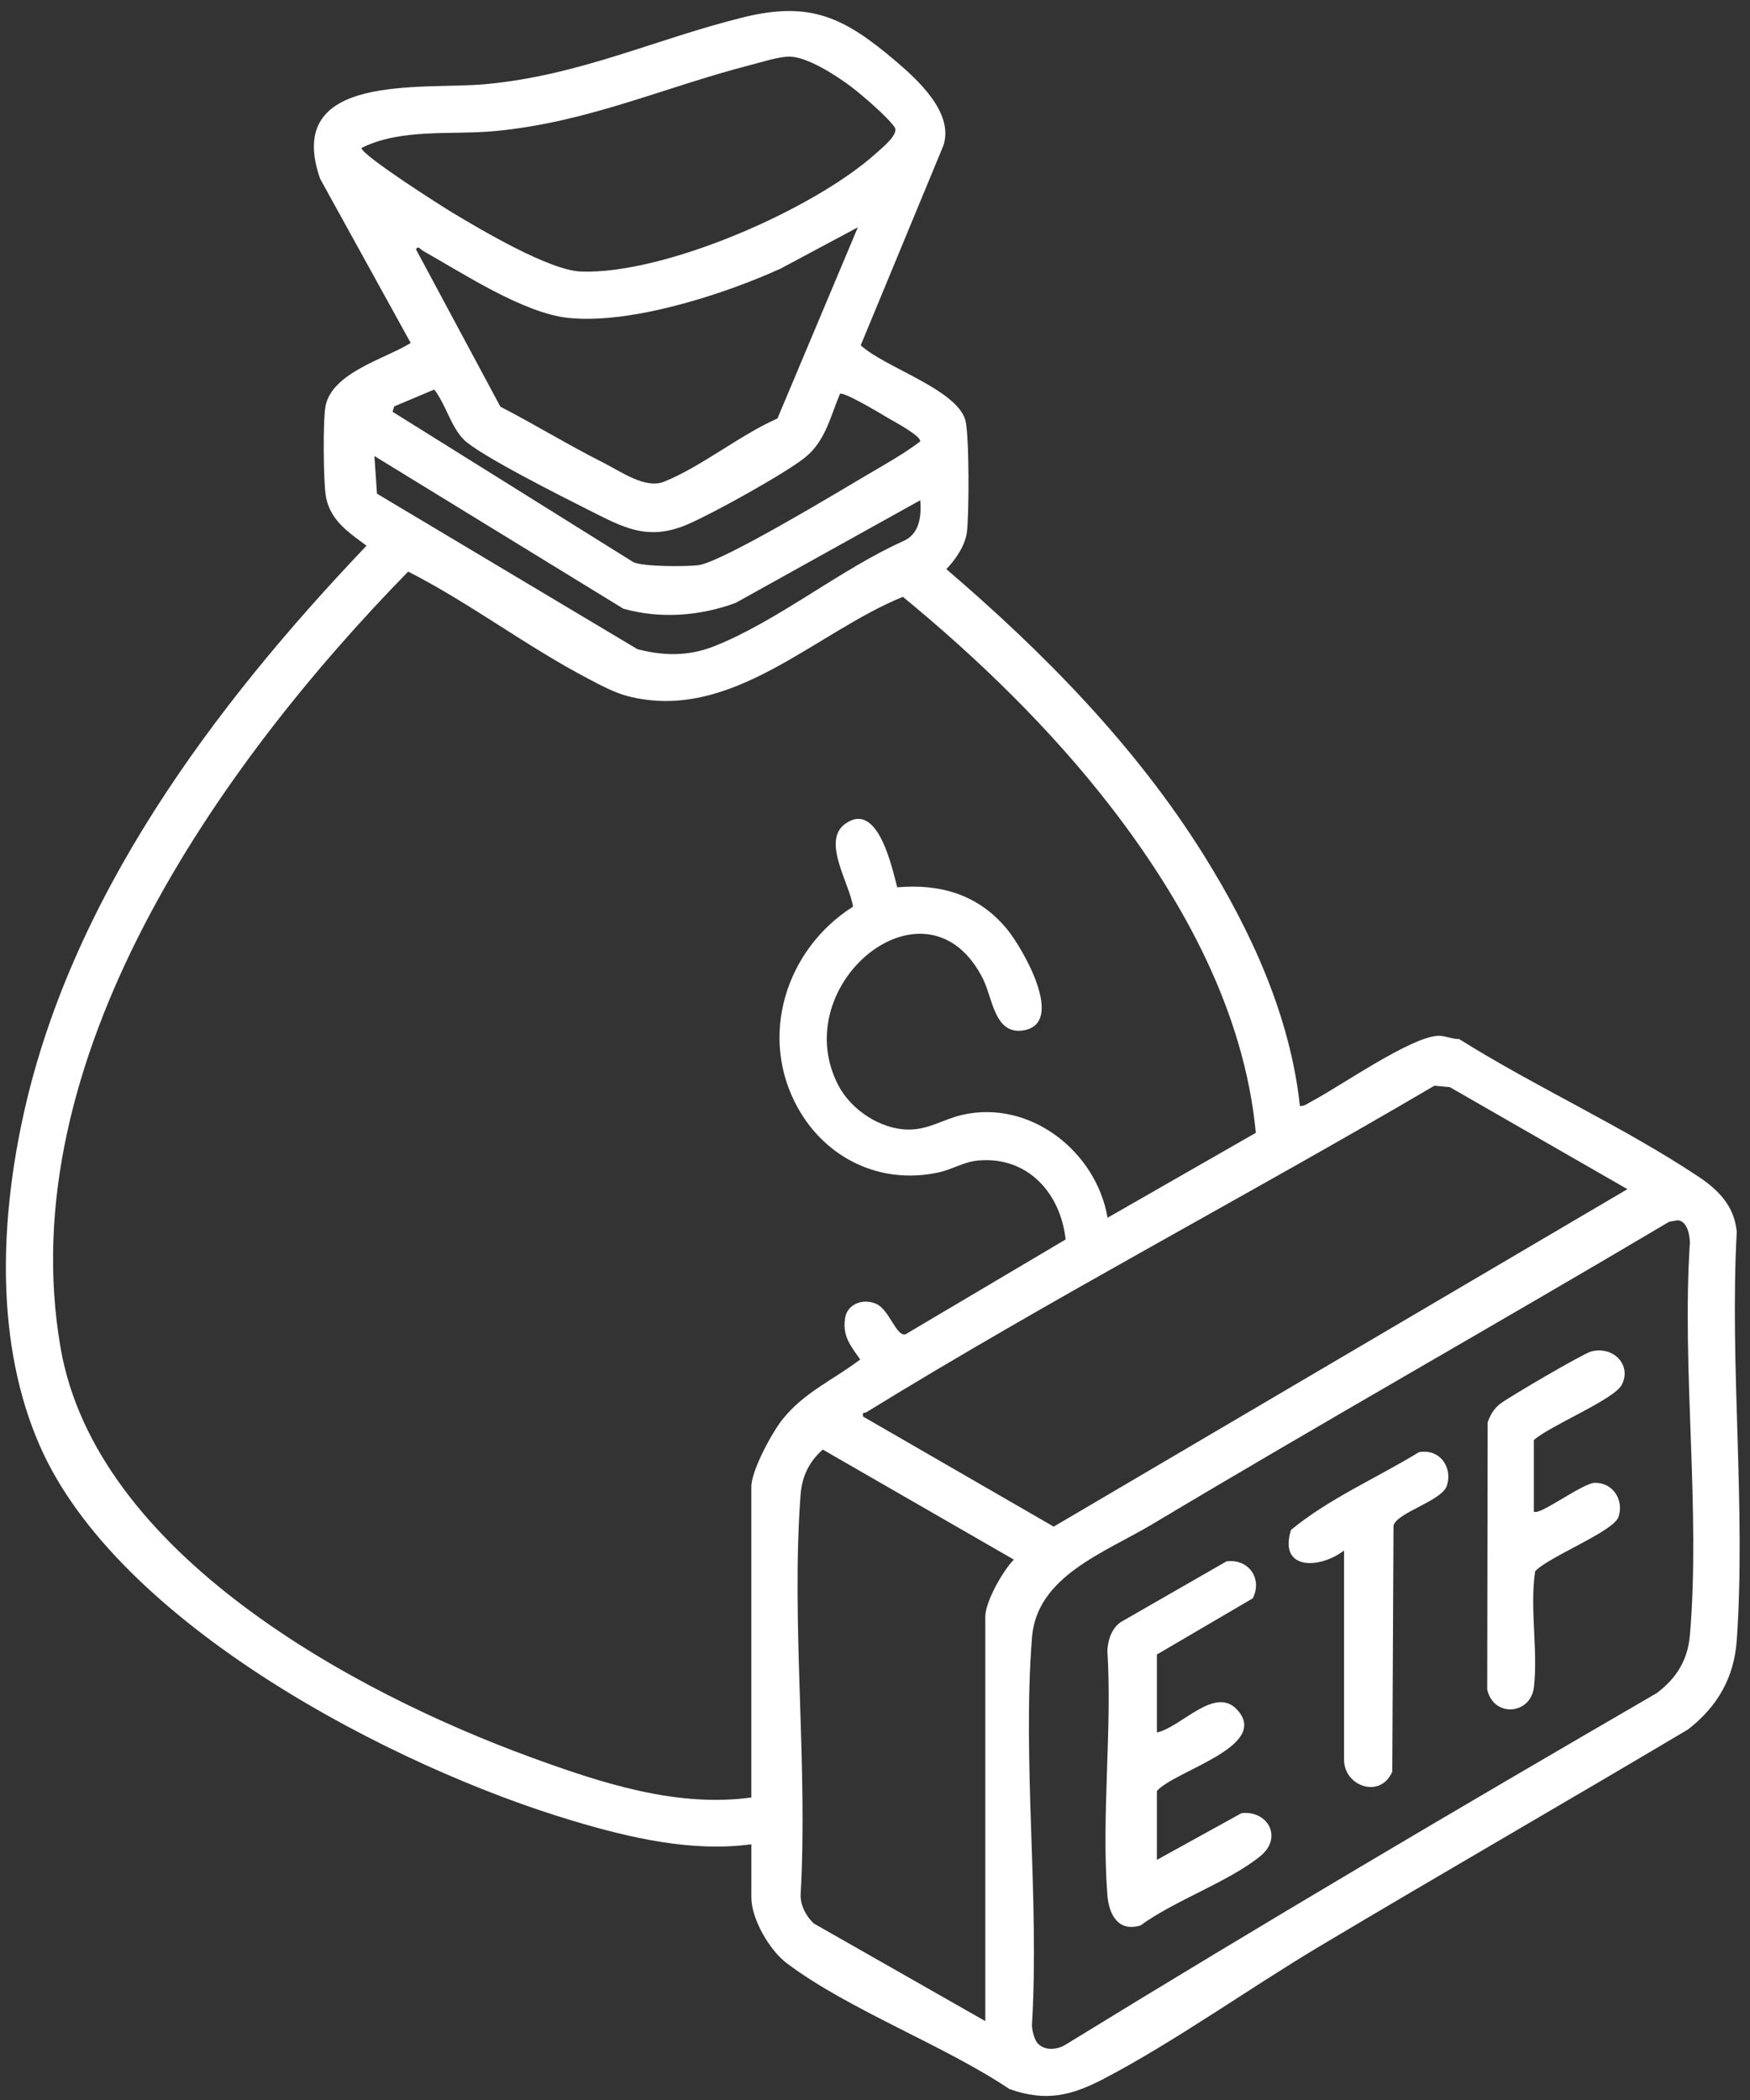<svg width="135" height="162" viewBox="0 0 135 162" fill="none" xmlns="http://www.w3.org/2000/svg">
<rect x="0" y="0" width="135" height="162" fill="#333333" stroke="none"/>
<path d="M57.96 142.272C53.395 142.898 48.589 141.774 44.219 140.471C30.383 136.346 9.034 125.273 3.038 111.46C-0.307 103.755 -0.008 94.597 1.699 86.513C5.312 69.388 16.462 54.494 28.275 42.098C26.924 41.083 25.533 40.203 25.158 38.401C24.937 37.339 24.903 32.358 25.114 31.314C25.638 28.729 29.725 27.675 31.684 26.458L24.696 13.791C21.817 5.549 32.581 6.938 37.399 6.498C44.71 5.832 50.466 3.043 57.313 1.343C62.513 0.052 65.13 1.343 69.083 4.701C70.831 6.187 73.58 8.702 72.787 11.202L66.399 26.635C68.208 28.329 73.78 30.017 74.469 32.406C74.78 33.484 74.762 39.784 74.587 41.078C74.449 42.09 73.706 43.186 73.003 43.903C80.509 50.333 87.6 57.535 92.859 65.959C96.509 71.802 99.538 78.403 100.277 85.315C100.634 85.351 100.909 85.104 101.21 84.945C103.414 83.791 108.913 79.915 111.006 79.903C111.474 79.9 112.05 80.168 112.558 80.153C118.44 83.845 125.287 86.945 131.023 90.769C132.593 91.815 133.801 93.061 133.978 95.033C133.418 105.317 134.694 116.34 133.978 126.536C133.775 129.434 132.486 131.649 130.224 133.411C120.781 139.024 111.255 144.504 101.82 150.131C96.422 153.349 90.619 157.505 85.169 160.353C82.627 161.682 80.682 162.146 77.877 161.158C72.749 157.729 65.536 155.078 60.704 151.458C59.371 150.458 57.962 148.041 57.962 146.379V142.268L57.96 142.272ZM60.903 4.368C60.097 4.362 58.785 4.784 57.96 4.997C51.188 6.739 45.391 9.427 38.204 10.11C34.796 10.433 30.995 9.873 27.882 11.414C27.896 11.968 33.999 15.863 34.914 16.411C37.156 17.756 42.38 20.859 44.817 20.948C51.289 21.183 62.795 16.146 67.591 11.818C68.067 11.388 69.38 10.35 69.005 9.804C68.453 8.999 66.411 7.247 65.566 6.619C64.468 5.802 62.266 4.378 60.907 4.368H60.903ZM66.182 17.533L60.238 20.711C55.85 22.714 48.653 25.031 43.845 24.525C40.36 24.158 35.667 21.054 32.596 19.33C32.447 19.247 32.256 18.918 32.09 19.233L38.6 31.372C41.268 32.748 43.841 34.335 46.523 35.682C47.9 36.375 49.775 37.74 51.221 37.162C54.073 36.022 57.096 33.55 59.975 32.282L66.18 17.531L66.182 17.533ZM35.771 33.904C34.784 32.916 34.368 31.154 33.497 30.049L30.407 31.354L30.285 31.766L48.866 43.371C49.689 43.726 52.853 43.716 53.848 43.604C55.647 43.401 64.723 37.913 66.919 36.618C68.29 35.809 69.735 35.008 70.986 34.054C71.064 33.621 68.924 32.497 68.448 32.212C67.927 31.896 65.072 30.188 64.795 30.383C64.038 32.196 63.659 34.083 62.035 35.347C60.411 36.612 55.017 39.597 53.084 40.434C49.942 41.793 48.065 40.677 45.319 39.296C43.426 38.344 36.964 35.1 35.769 33.906L35.771 33.904ZM70.994 38.589L56.753 46.507C54.011 47.526 50.919 47.759 48.087 46.956L28.882 35.179L29.082 38.085L49.175 50.08C51.219 50.612 53.12 50.63 55.087 49.855C59.929 47.948 64.827 43.925 69.651 41.757C70.948 41.213 71.084 39.832 70.994 38.589ZM57.96 138.663V114.698C57.96 113.447 59.551 110.51 60.37 109.488C62.057 107.383 64.279 106.457 66.363 104.873C65.612 103.827 64.972 103.05 65.194 101.675C65.377 100.541 66.666 100.126 67.641 100.607C68.617 101.089 69.151 103.117 69.848 102.936L82.206 95.615C81.814 92.042 79.285 89.207 75.501 89.52C74.362 89.615 73.485 90.207 72.413 90.442C67.953 91.421 63.723 89.388 61.539 85.451C58.483 79.943 60.632 73.222 65.801 69.944C65.57 68.193 63.362 64.891 65.188 63.562C67.728 61.711 68.814 66.953 69.215 68.45C72.556 68.165 75.416 69.004 77.612 71.586C78.803 72.985 82.324 78.989 78.907 79.493C76.727 79.814 76.573 77.012 75.85 75.554C71.582 66.94 60.595 75.886 64.671 83.725C65.654 85.616 67.931 87.133 70.097 87.139C71.636 87.145 72.805 86.336 74.2 86.011C79.459 84.789 84.572 88.828 85.44 93.941L96.878 87.39C95.995 78.082 91.325 69.544 85.719 62.275C81.091 56.277 75.479 50.829 69.651 46.041C62.84 48.809 56.376 55.787 48.378 53.689C47.368 53.424 46.254 52.818 45.325 52.33C40.603 49.855 36.249 46.519 31.487 44.094C16.837 59.079 0.811 81.804 4.678 104.004C7.434 119.833 27.24 130.565 41.065 135.603C46.397 137.546 52.208 139.456 57.962 138.663H57.96ZM125.544 91.736L111.852 83.869L110.651 83.755C96.145 92.288 81.176 100.122 66.841 108.94C66.686 109.037 66.499 108.874 66.584 109.28L81.286 117.769L125.542 91.736H125.544ZM80.076 157.659C80.676 158.255 81.639 158.111 82.29 157.677C97.332 148.433 112.544 139.47 127.815 130.605C129.334 129.454 130.2 128.063 130.364 126.136C131.193 116.466 129.722 105.632 130.364 95.838C130.338 95.211 130.162 94.23 129.441 94.133L128.762 94.252C115.525 102.103 102.115 109.673 88.908 117.572C85.211 119.783 79.981 121.581 79.61 126.323C78.857 135.934 80.198 146.508 79.606 156.222C79.608 156.623 79.803 157.39 80.074 157.659H80.076ZM76.009 155.911V124.725C76.009 123.553 77.36 121.178 78.211 120.313L63.472 111.825C62.424 112.742 61.864 113.903 61.76 115.292C61.015 125.255 62.342 136.133 61.76 146.193C61.762 147.032 62.179 147.811 62.779 148.383L76.007 155.913L76.009 155.911Z" fill="white"/>
<path d="M89.246 127.632V133.648C91.153 133.235 93.744 129.973 95.473 131.932C97.954 134.746 90.631 136.587 89.246 138.161V143.475L95.778 139.871C97.807 139.647 98.964 141.75 97.255 143.162C94.862 145.139 90.589 146.614 87.987 148.533C86.263 149.069 85.544 147.688 85.427 146.191C84.954 140.124 85.805 133.454 85.427 127.323C85.47 126.502 85.753 125.63 86.451 125.137L94.612 120.449C96.308 120.224 97.41 121.76 96.645 123.298L89.248 127.632H89.246Z" fill="white"/>
<path d="M118.326 116.603C118.697 116.988 122.08 114.401 123.035 114.389C124.442 114.373 125.289 115.726 124.856 117.017C124.474 118.153 119.436 120.1 118.426 121.214C117.996 124.055 118.659 127.355 118.332 130.145C118.079 132.293 115.214 132.518 114.728 130.33L114.762 109.732C114.957 109.159 115.248 108.662 115.73 108.292C116.437 107.752 122.09 104.442 122.73 104.265C124.446 103.79 125.91 105.315 125.101 106.837C124.495 107.977 119.52 110.003 118.326 111.091V116.605V116.603Z" fill="white"/>
<path d="M103.685 119.61C101.78 121.066 98.612 121.142 99.592 118.022C102.515 115.608 106.199 114.02 109.449 112.032C111.011 111.723 112.084 113.132 111.617 114.608C111.237 115.798 107.694 116.698 107.499 117.709L107.405 136.668C106.486 138.794 103.685 137.8 103.685 135.754V119.61Z" fill="white"/>
</svg>
